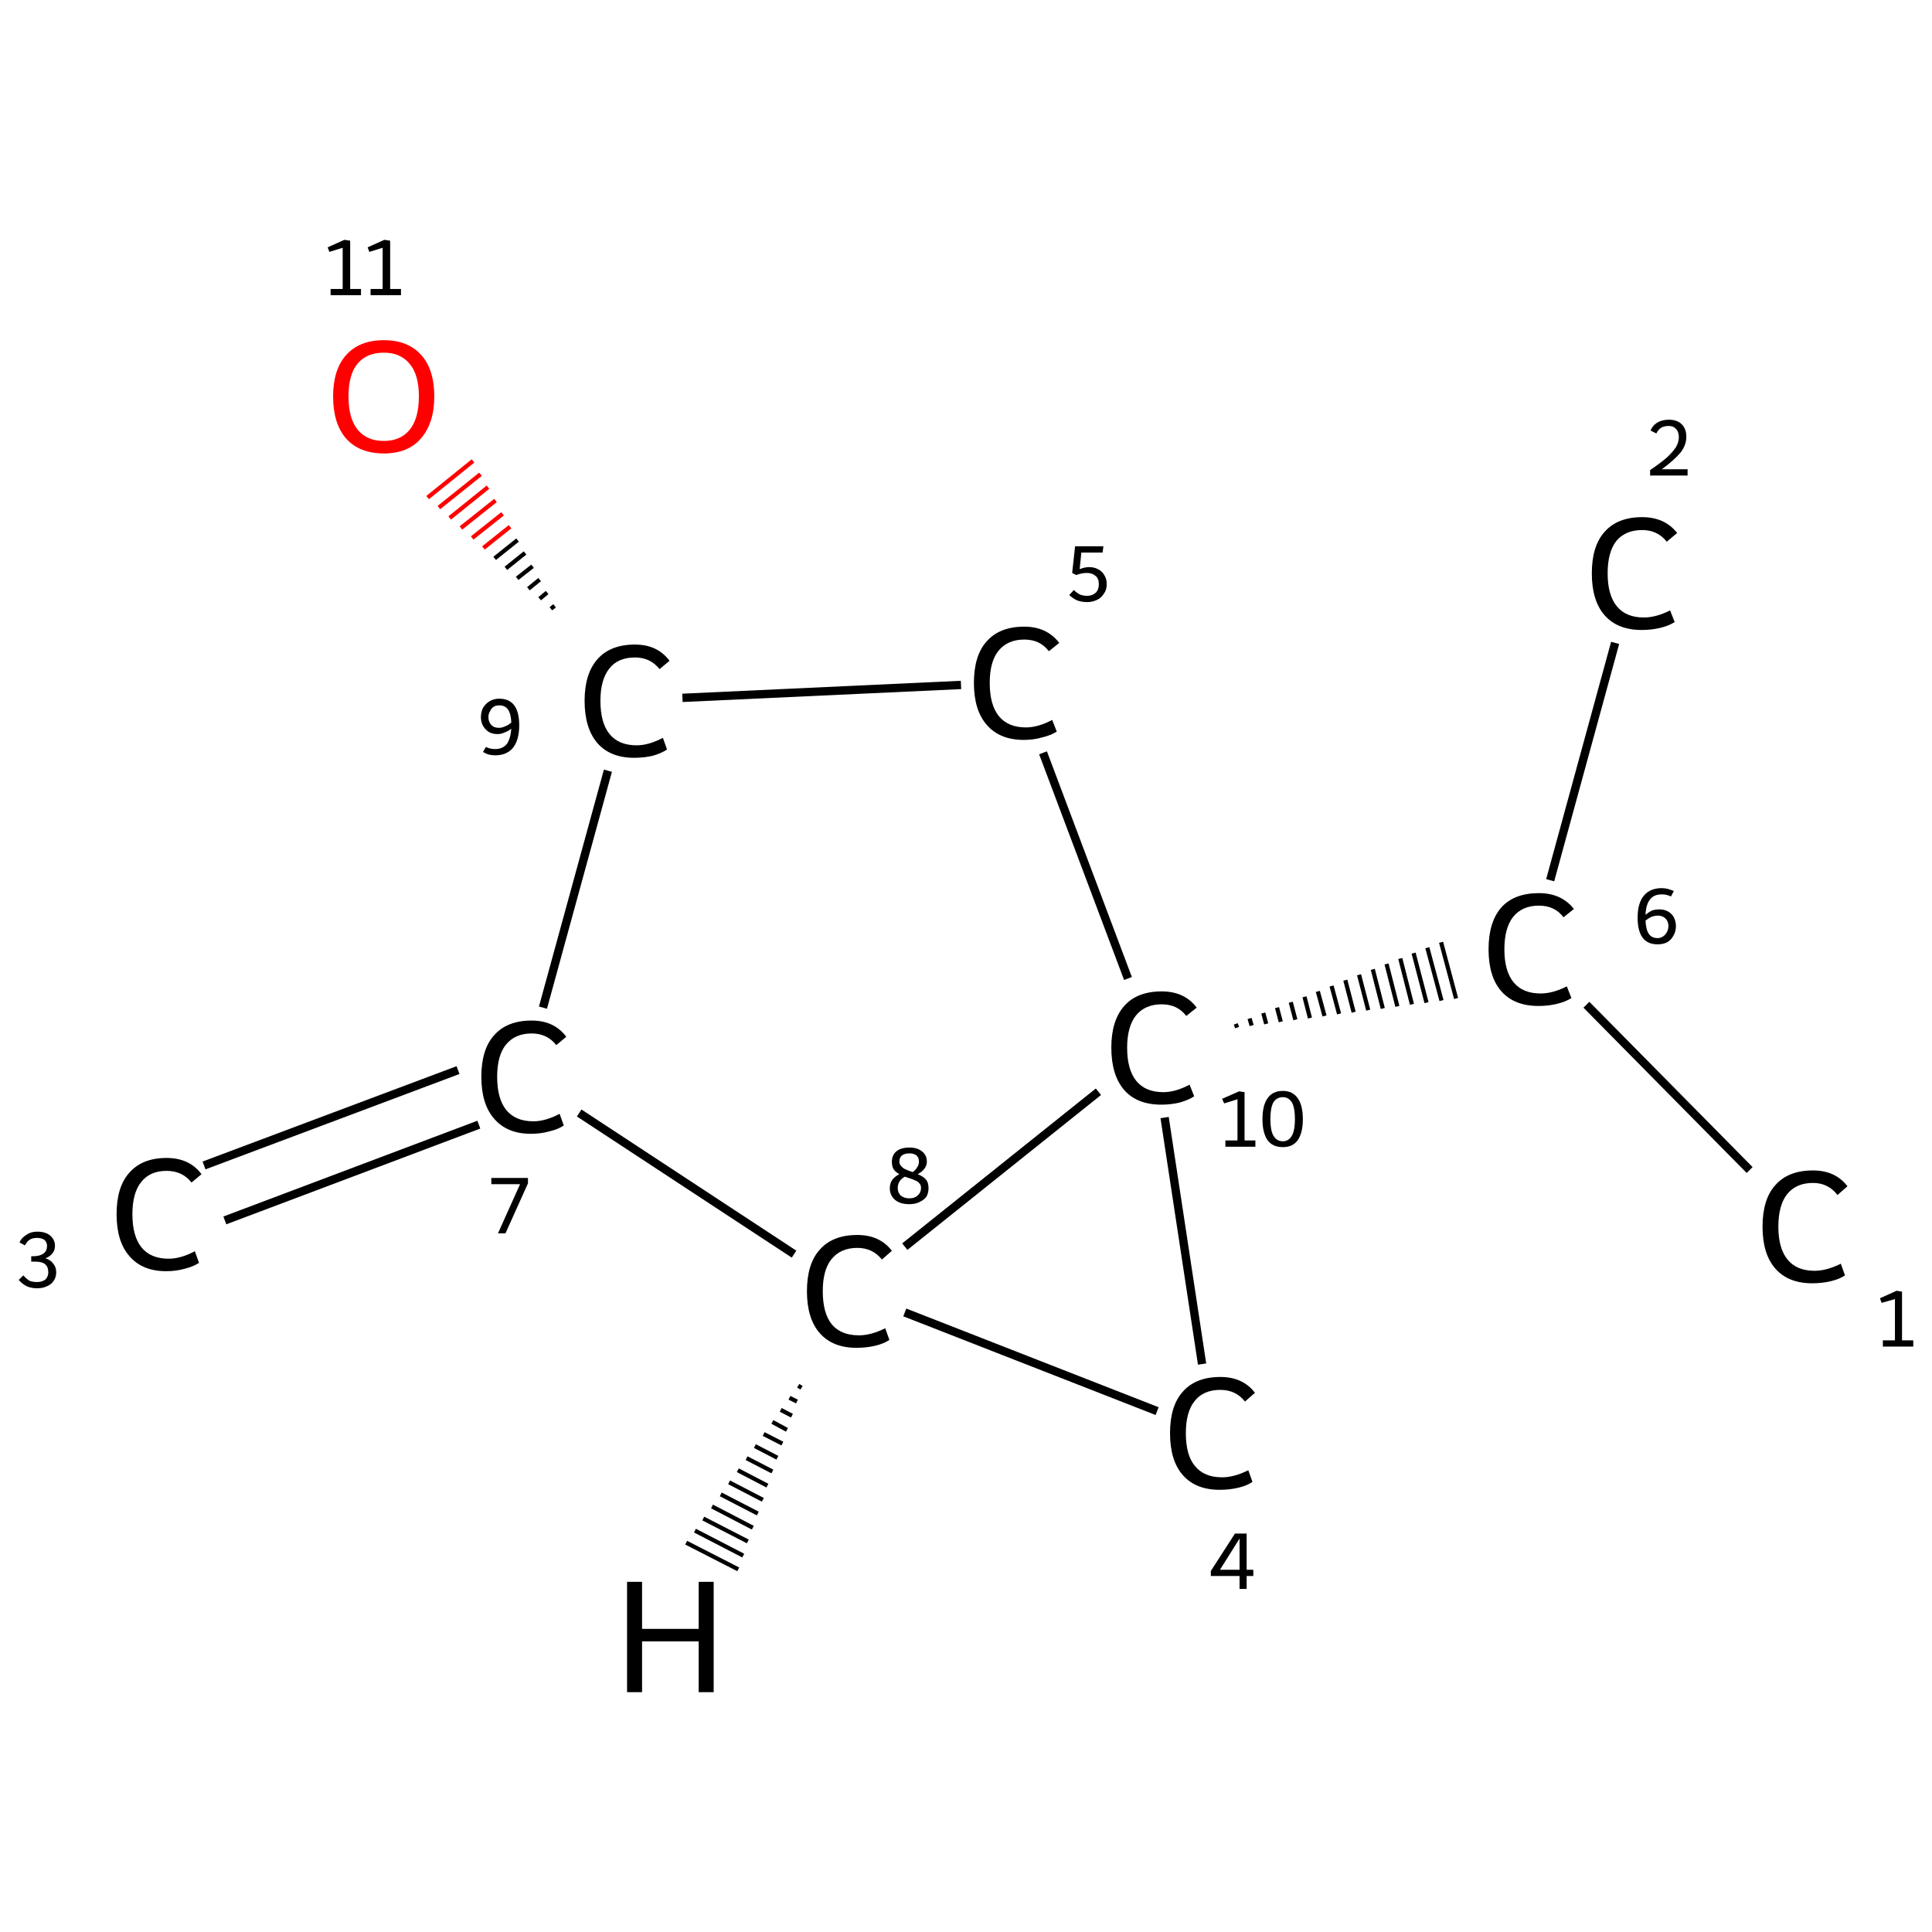 <?xml version='1.0' encoding='iso-8859-1'?>
<svg version='1.1' baseProfile='full'
              xmlns='http://www.w3.org/2000/svg'
                      xmlns:rdkit='http://www.rdkit.org/xml'
                      xmlns:xlink='http://www.w3.org/1999/xlink'
                  xml:space='preserve'
width='464px' height='464px' viewBox='0 0 464 464'>
<!-- END OF HEADER -->
<rect style='opacity:1.0;fill:#FFFFFF;stroke:none' width='464.0' height='464.0' x='0.0' y='0.0'> </rect>
<path class='bond-0 atom-0 atom-1' d='M 420.2,281.0 L 381.0,241.3' style='fill:none;fill-rule:evenodd;stroke:#000000;stroke-width:2.0px;stroke-linecap:butt;stroke-linejoin:miter;stroke-opacity:1' />
<path class='bond-1 atom-1 atom-2' d='M 372.3,211.4 L 387.9,154.4' style='fill:none;fill-rule:evenodd;stroke:#000000;stroke-width:2.0px;stroke-linecap:butt;stroke-linejoin:miter;stroke-opacity:1' />
<path class='bond-2 atom-3 atom-1' d='M 297.1,246.8 L 296.8,245.9' style='fill:none;fill-rule:evenodd;stroke:#000000;stroke-width:1.0px;stroke-linecap:butt;stroke-linejoin:miter;stroke-opacity:1' />
<path class='bond-2 atom-3 atom-1' d='M 300.6,246.3 L 300.1,244.6' style='fill:none;fill-rule:evenodd;stroke:#000000;stroke-width:1.0px;stroke-linecap:butt;stroke-linejoin:miter;stroke-opacity:1' />
<path class='bond-2 atom-3 atom-1' d='M 304.1,245.9 L 303.4,243.3' style='fill:none;fill-rule:evenodd;stroke:#000000;stroke-width:1.0px;stroke-linecap:butt;stroke-linejoin:miter;stroke-opacity:1' />
<path class='bond-2 atom-3 atom-1' d='M 307.6,245.4 L 306.7,242.0' style='fill:none;fill-rule:evenodd;stroke:#000000;stroke-width:1.0px;stroke-linecap:butt;stroke-linejoin:miter;stroke-opacity:1' />
<path class='bond-2 atom-3 atom-1' d='M 311.1,244.9 L 310.0,240.7' style='fill:none;fill-rule:evenodd;stroke:#000000;stroke-width:1.0px;stroke-linecap:butt;stroke-linejoin:miter;stroke-opacity:1' />
<path class='bond-2 atom-3 atom-1' d='M 314.6,244.5 L 313.3,239.4' style='fill:none;fill-rule:evenodd;stroke:#000000;stroke-width:1.0px;stroke-linecap:butt;stroke-linejoin:miter;stroke-opacity:1' />
<path class='bond-2 atom-3 atom-1' d='M 318.1,244.0 L 316.5,238.1' style='fill:none;fill-rule:evenodd;stroke:#000000;stroke-width:1.0px;stroke-linecap:butt;stroke-linejoin:miter;stroke-opacity:1' />
<path class='bond-2 atom-3 atom-1' d='M 321.6,243.5 L 319.8,236.8' style='fill:none;fill-rule:evenodd;stroke:#000000;stroke-width:1.0px;stroke-linecap:butt;stroke-linejoin:miter;stroke-opacity:1' />
<path class='bond-2 atom-3 atom-1' d='M 325.1,243.1 L 323.1,235.4' style='fill:none;fill-rule:evenodd;stroke:#000000;stroke-width:1.0px;stroke-linecap:butt;stroke-linejoin:miter;stroke-opacity:1' />
<path class='bond-2 atom-3 atom-1' d='M 328.6,242.6 L 326.4,234.1' style='fill:none;fill-rule:evenodd;stroke:#000000;stroke-width:1.0px;stroke-linecap:butt;stroke-linejoin:miter;stroke-opacity:1' />
<path class='bond-2 atom-3 atom-1' d='M 332.1,242.2 L 329.7,232.8' style='fill:none;fill-rule:evenodd;stroke:#000000;stroke-width:1.0px;stroke-linecap:butt;stroke-linejoin:miter;stroke-opacity:1' />
<path class='bond-2 atom-3 atom-1' d='M 335.6,241.7 L 333.0,231.5' style='fill:none;fill-rule:evenodd;stroke:#000000;stroke-width:1.0px;stroke-linecap:butt;stroke-linejoin:miter;stroke-opacity:1' />
<path class='bond-2 atom-3 atom-1' d='M 339.1,241.2 L 336.3,230.2' style='fill:none;fill-rule:evenodd;stroke:#000000;stroke-width:1.0px;stroke-linecap:butt;stroke-linejoin:miter;stroke-opacity:1' />
<path class='bond-2 atom-3 atom-1' d='M 342.6,240.8 L 339.5,228.9' style='fill:none;fill-rule:evenodd;stroke:#000000;stroke-width:1.0px;stroke-linecap:butt;stroke-linejoin:miter;stroke-opacity:1' />
<path class='bond-2 atom-3 atom-1' d='M 346.2,240.3 L 342.8,227.6' style='fill:none;fill-rule:evenodd;stroke:#000000;stroke-width:1.0px;stroke-linecap:butt;stroke-linejoin:miter;stroke-opacity:1' />
<path class='bond-2 atom-3 atom-1' d='M 349.7,239.8 L 346.1,226.3' style='fill:none;fill-rule:evenodd;stroke:#000000;stroke-width:1.0px;stroke-linecap:butt;stroke-linejoin:miter;stroke-opacity:1' />
<path class='bond-3 atom-3 atom-4' d='M 279.7,268.4 L 288.7,327.6' style='fill:none;fill-rule:evenodd;stroke:#000000;stroke-width:2.0px;stroke-linecap:butt;stroke-linejoin:miter;stroke-opacity:1' />
<path class='bond-4 atom-4 atom-5' d='M 277.9,338.9 L 217.3,315.2' style='fill:none;fill-rule:evenodd;stroke:#000000;stroke-width:2.0px;stroke-linecap:butt;stroke-linejoin:miter;stroke-opacity:1' />
<path class='bond-5 atom-5 atom-6' d='M 190.7,301.2 L 139.1,267.3' style='fill:none;fill-rule:evenodd;stroke:#000000;stroke-width:2.0px;stroke-linecap:butt;stroke-linejoin:miter;stroke-opacity:1' />
<path class='bond-6 atom-6 atom-7' d='M 110.0,257.0 L 49.0,279.9' style='fill:none;fill-rule:evenodd;stroke:#000000;stroke-width:2.0px;stroke-linecap:butt;stroke-linejoin:miter;stroke-opacity:1' />
<path class='bond-6 atom-6 atom-7' d='M 115.0,270.1 L 54.0,293.1' style='fill:none;fill-rule:evenodd;stroke:#000000;stroke-width:2.0px;stroke-linecap:butt;stroke-linejoin:miter;stroke-opacity:1' />
<path class='bond-7 atom-6 atom-8' d='M 130.4,242.0 L 146.0,185.1' style='fill:none;fill-rule:evenodd;stroke:#000000;stroke-width:2.0px;stroke-linecap:butt;stroke-linejoin:miter;stroke-opacity:1' />
<path class='bond-8 atom-8 atom-9' d='M 132.3,146.2 L 133.2,145.5' style='fill:none;fill-rule:evenodd;stroke:#000000;stroke-width:1.0px;stroke-linecap:butt;stroke-linejoin:miter;stroke-opacity:1' />
<path class='bond-8 atom-8 atom-9' d='M 129.6,143.8 L 131.4,142.3' style='fill:none;fill-rule:evenodd;stroke:#000000;stroke-width:1.0px;stroke-linecap:butt;stroke-linejoin:miter;stroke-opacity:1' />
<path class='bond-8 atom-8 atom-9' d='M 126.9,141.4 L 129.6,139.2' style='fill:none;fill-rule:evenodd;stroke:#000000;stroke-width:1.0px;stroke-linecap:butt;stroke-linejoin:miter;stroke-opacity:1' />
<path class='bond-8 atom-8 atom-9' d='M 124.2,138.9 L 127.9,136.0' style='fill:none;fill-rule:evenodd;stroke:#000000;stroke-width:1.0px;stroke-linecap:butt;stroke-linejoin:miter;stroke-opacity:1' />
<path class='bond-8 atom-8 atom-9' d='M 121.5,136.5 L 126.1,132.8' style='fill:none;fill-rule:evenodd;stroke:#000000;stroke-width:1.0px;stroke-linecap:butt;stroke-linejoin:miter;stroke-opacity:1' />
<path class='bond-8 atom-8 atom-9' d='M 118.8,134.1 L 124.3,129.7' style='fill:none;fill-rule:evenodd;stroke:#000000;stroke-width:1.0px;stroke-linecap:butt;stroke-linejoin:miter;stroke-opacity:1' />
<path class='bond-8 atom-8 atom-9' d='M 116.1,131.6 L 122.5,126.5' style='fill:none;fill-rule:evenodd;stroke:#FF0000;stroke-width:1.0px;stroke-linecap:butt;stroke-linejoin:miter;stroke-opacity:1' />
<path class='bond-8 atom-8 atom-9' d='M 113.4,129.2 L 120.7,123.4' style='fill:none;fill-rule:evenodd;stroke:#FF0000;stroke-width:1.0px;stroke-linecap:butt;stroke-linejoin:miter;stroke-opacity:1' />
<path class='bond-8 atom-8 atom-9' d='M 110.7,126.8 L 119.0,120.2' style='fill:none;fill-rule:evenodd;stroke:#FF0000;stroke-width:1.0px;stroke-linecap:butt;stroke-linejoin:miter;stroke-opacity:1' />
<path class='bond-8 atom-8 atom-9' d='M 108.0,124.4 L 117.2,117.0' style='fill:none;fill-rule:evenodd;stroke:#FF0000;stroke-width:1.0px;stroke-linecap:butt;stroke-linejoin:miter;stroke-opacity:1' />
<path class='bond-8 atom-8 atom-9' d='M 105.4,121.9 L 115.4,113.9' style='fill:none;fill-rule:evenodd;stroke:#FF0000;stroke-width:1.0px;stroke-linecap:butt;stroke-linejoin:miter;stroke-opacity:1' />
<path class='bond-8 atom-8 atom-9' d='M 102.7,119.5 L 113.6,110.7' style='fill:none;fill-rule:evenodd;stroke:#FF0000;stroke-width:1.0px;stroke-linecap:butt;stroke-linejoin:miter;stroke-opacity:1' />
<path class='bond-9 atom-8 atom-10' d='M 163.9,167.6 L 230.8,164.5' style='fill:none;fill-rule:evenodd;stroke:#000000;stroke-width:2.0px;stroke-linecap:butt;stroke-linejoin:miter;stroke-opacity:1' />
<path class='bond-10 atom-5 atom-3' d='M 217.3,299.4 L 263.8,262.2' style='fill:none;fill-rule:evenodd;stroke:#000000;stroke-width:2.0px;stroke-linecap:butt;stroke-linejoin:miter;stroke-opacity:1' />
<path class='bond-11 atom-10 atom-3' d='M 250.5,180.8 L 270.9,235.0' style='fill:none;fill-rule:evenodd;stroke:#000000;stroke-width:2.0px;stroke-linecap:butt;stroke-linejoin:miter;stroke-opacity:1' />
<path class='bond-12 atom-5 atom-11' d='M 192.5,333.3 L 191.7,332.8' style='fill:none;fill-rule:evenodd;stroke:#000000;stroke-width:1.0px;stroke-linecap:butt;stroke-linejoin:miter;stroke-opacity:1' />
<path class='bond-12 atom-5 atom-11' d='M 191.4,336.6 L 189.6,335.7' style='fill:none;fill-rule:evenodd;stroke:#000000;stroke-width:1.0px;stroke-linecap:butt;stroke-linejoin:miter;stroke-opacity:1' />
<path class='bond-12 atom-5 atom-11' d='M 190.2,340.0 L 187.5,338.6' style='fill:none;fill-rule:evenodd;stroke:#000000;stroke-width:1.0px;stroke-linecap:butt;stroke-linejoin:miter;stroke-opacity:1' />
<path class='bond-12 atom-5 atom-11' d='M 189.0,343.4 L 185.5,341.5' style='fill:none;fill-rule:evenodd;stroke:#000000;stroke-width:1.0px;stroke-linecap:butt;stroke-linejoin:miter;stroke-opacity:1' />
<path class='bond-12 atom-5 atom-11' d='M 187.9,346.7 L 183.4,344.4' style='fill:none;fill-rule:evenodd;stroke:#000000;stroke-width:1.0px;stroke-linecap:butt;stroke-linejoin:miter;stroke-opacity:1' />
<path class='bond-12 atom-5 atom-11' d='M 186.7,350.1 L 181.3,347.3' style='fill:none;fill-rule:evenodd;stroke:#000000;stroke-width:1.0px;stroke-linecap:butt;stroke-linejoin:miter;stroke-opacity:1' />
<path class='bond-12 atom-5 atom-11' d='M 185.5,353.4 L 179.3,350.2' style='fill:none;fill-rule:evenodd;stroke:#000000;stroke-width:1.0px;stroke-linecap:butt;stroke-linejoin:miter;stroke-opacity:1' />
<path class='bond-12 atom-5 atom-11' d='M 184.3,356.8 L 177.2,353.1' style='fill:none;fill-rule:evenodd;stroke:#000000;stroke-width:1.0px;stroke-linecap:butt;stroke-linejoin:miter;stroke-opacity:1' />
<path class='bond-12 atom-5 atom-11' d='M 183.2,360.2 L 175.1,356.0' style='fill:none;fill-rule:evenodd;stroke:#000000;stroke-width:1.0px;stroke-linecap:butt;stroke-linejoin:miter;stroke-opacity:1' />
<path class='bond-12 atom-5 atom-11' d='M 182.0,363.5 L 173.1,358.9' style='fill:none;fill-rule:evenodd;stroke:#000000;stroke-width:1.0px;stroke-linecap:butt;stroke-linejoin:miter;stroke-opacity:1' />
<path class='bond-12 atom-5 atom-11' d='M 180.8,366.9 L 171.0,361.8' style='fill:none;fill-rule:evenodd;stroke:#000000;stroke-width:1.0px;stroke-linecap:butt;stroke-linejoin:miter;stroke-opacity:1' />
<path class='bond-12 atom-5 atom-11' d='M 179.6,370.2 L 168.9,364.7' style='fill:none;fill-rule:evenodd;stroke:#000000;stroke-width:1.0px;stroke-linecap:butt;stroke-linejoin:miter;stroke-opacity:1' />
<path class='bond-12 atom-5 atom-11' d='M 178.5,373.6 L 166.9,367.6' style='fill:none;fill-rule:evenodd;stroke:#000000;stroke-width:1.0px;stroke-linecap:butt;stroke-linejoin:miter;stroke-opacity:1' />
<path class='bond-12 atom-5 atom-11' d='M 177.3,376.9 L 164.8,370.5' style='fill:none;fill-rule:evenodd;stroke:#000000;stroke-width:1.0px;stroke-linecap:butt;stroke-linejoin:miter;stroke-opacity:1' />
<path class='atom-0' d='M 423.3 294.6
Q 423.3 288.0, 426.4 284.6
Q 429.5 281.1, 435.4 281.1
Q 440.8 281.1, 443.7 284.9
L 441.3 287.0
Q 439.1 284.1, 435.4 284.1
Q 431.4 284.1, 429.2 286.8
Q 427.1 289.5, 427.1 294.6
Q 427.1 299.8, 429.3 302.5
Q 431.5 305.2, 435.8 305.2
Q 438.7 305.2, 442.1 303.5
L 443.1 306.3
Q 441.8 307.2, 439.7 307.7
Q 437.6 308.2, 435.2 308.2
Q 429.5 308.2, 426.4 304.7
Q 423.3 301.2, 423.3 294.6
' fill='#000000'/>
<path class='atom-1' d='M 357.5 228.0
Q 357.5 221.4, 360.6 217.9
Q 363.7 214.5, 369.6 214.5
Q 375.0 214.5, 378.0 218.3
L 375.5 220.3
Q 373.4 217.5, 369.6 217.5
Q 365.6 217.5, 363.4 220.2
Q 361.3 222.9, 361.3 228.0
Q 361.3 233.2, 363.5 235.9
Q 365.7 238.6, 370.0 238.6
Q 372.9 238.6, 376.3 236.9
L 377.4 239.7
Q 376.0 240.6, 373.9 241.1
Q 371.8 241.6, 369.5 241.6
Q 363.7 241.6, 360.6 238.1
Q 357.5 234.6, 357.5 228.0
' fill='#000000'/>
<path class='atom-2' d='M 382.3 137.7
Q 382.3 131.1, 385.4 127.7
Q 388.5 124.2, 394.4 124.2
Q 399.8 124.2, 402.8 128.0
L 400.3 130.1
Q 398.1 127.3, 394.4 127.3
Q 390.4 127.3, 388.2 129.9
Q 386.1 132.6, 386.1 137.7
Q 386.1 142.9, 388.3 145.6
Q 390.5 148.3, 394.8 148.3
Q 397.7 148.3, 401.1 146.6
L 402.2 149.4
Q 400.8 150.3, 398.7 150.8
Q 396.6 151.3, 394.3 151.3
Q 388.5 151.3, 385.4 147.8
Q 382.3 144.3, 382.3 137.7
' fill='#000000'/>
<path class='atom-3' d='M 266.9 251.6
Q 266.9 245.1, 270.0 241.6
Q 273.1 238.1, 279.0 238.1
Q 284.5 238.1, 287.4 242.0
L 284.9 244.0
Q 282.8 241.2, 279.0 241.2
Q 275.0 241.2, 272.8 243.9
Q 270.7 246.6, 270.7 251.6
Q 270.7 256.9, 272.9 259.6
Q 275.1 262.3, 279.4 262.3
Q 282.3 262.3, 285.7 260.5
L 286.8 263.3
Q 285.4 264.2, 283.3 264.8
Q 281.2 265.3, 278.9 265.3
Q 273.1 265.3, 270.0 261.8
Q 266.9 258.2, 266.9 251.6
' fill='#000000'/>
<path class='atom-4' d='M 281.0 344.2
Q 281.0 337.6, 284.1 334.2
Q 287.2 330.7, 293.1 330.7
Q 298.5 330.7, 301.4 334.5
L 299.0 336.6
Q 296.8 333.8, 293.1 333.8
Q 289.0 333.8, 286.9 336.5
Q 284.8 339.1, 284.8 344.2
Q 284.8 349.5, 287.0 352.1
Q 289.2 354.8, 293.5 354.8
Q 296.4 354.8, 299.8 353.1
L 300.8 355.9
Q 299.5 356.8, 297.4 357.3
Q 295.3 357.8, 292.9 357.8
Q 287.2 357.8, 284.1 354.3
Q 281.0 350.8, 281.0 344.2
' fill='#000000'/>
<path class='atom-5' d='M 193.8 310.1
Q 193.8 303.5, 196.9 300.1
Q 200.0 296.6, 205.9 296.6
Q 211.3 296.6, 214.2 300.4
L 211.8 302.5
Q 209.6 299.7, 205.9 299.7
Q 201.9 299.7, 199.7 302.4
Q 197.6 305.0, 197.6 310.1
Q 197.6 315.4, 199.8 318.1
Q 202.0 320.7, 206.3 320.7
Q 209.2 320.7, 212.6 319.0
L 213.6 321.8
Q 212.3 322.7, 210.2 323.2
Q 208.1 323.7, 205.7 323.7
Q 200.0 323.7, 196.9 320.2
Q 193.8 316.7, 193.8 310.1
' fill='#000000'/>
<path class='atom-6' d='M 115.6 258.6
Q 115.6 252.0, 118.7 248.6
Q 121.8 245.1, 127.7 245.1
Q 133.1 245.1, 136.0 249.0
L 133.6 251.0
Q 131.4 248.2, 127.7 248.2
Q 123.7 248.2, 121.5 250.9
Q 119.4 253.5, 119.4 258.6
Q 119.4 263.9, 121.6 266.6
Q 123.8 269.3, 128.1 269.3
Q 131.0 269.3, 134.4 267.5
L 135.4 270.3
Q 134.1 271.2, 132.0 271.7
Q 129.9 272.3, 127.5 272.3
Q 121.8 272.3, 118.7 268.7
Q 115.6 265.2, 115.6 258.6
' fill='#000000'/>
<path class='atom-7' d='M 28.0 291.6
Q 28.0 285.0, 31.1 281.6
Q 34.2 278.1, 40.0 278.1
Q 45.5 278.1, 48.4 282.0
L 46.0 284.0
Q 43.8 281.2, 40.0 281.2
Q 36.0 281.2, 33.9 283.9
Q 31.8 286.5, 31.8 291.6
Q 31.8 296.9, 34.0 299.6
Q 36.2 302.3, 40.5 302.3
Q 43.4 302.3, 46.8 300.5
L 47.8 303.3
Q 46.4 304.2, 44.4 304.7
Q 42.3 305.3, 39.9 305.3
Q 34.2 305.3, 31.1 301.7
Q 28.0 298.2, 28.0 291.6
' fill='#000000'/>
<path class='atom-8' d='M 140.4 168.3
Q 140.4 161.8, 143.5 158.3
Q 146.6 154.8, 152.5 154.8
Q 157.9 154.8, 160.8 158.7
L 158.4 160.7
Q 156.2 157.9, 152.5 157.9
Q 148.4 157.9, 146.3 160.6
Q 144.2 163.3, 144.2 168.3
Q 144.2 173.6, 146.4 176.3
Q 148.6 179.0, 152.9 179.0
Q 155.8 179.0, 159.2 177.2
L 160.2 180.0
Q 158.9 180.9, 156.8 181.5
Q 154.7 182.0, 152.3 182.0
Q 146.6 182.0, 143.5 178.5
Q 140.4 174.9, 140.4 168.3
' fill='#000000'/>
<path class='atom-9' d='M 80.0 95.2
Q 80.0 88.8, 83.1 85.3
Q 86.3 81.7, 92.2 81.7
Q 98.0 81.7, 101.2 85.3
Q 104.3 88.8, 104.3 95.2
Q 104.3 101.6, 101.1 105.3
Q 98.0 108.9, 92.2 108.9
Q 86.3 108.9, 83.1 105.3
Q 80.0 101.7, 80.0 95.2
M 92.2 105.9
Q 96.2 105.9, 98.4 103.2
Q 100.6 100.5, 100.6 95.2
Q 100.6 90.0, 98.4 87.4
Q 96.2 84.7, 92.2 84.7
Q 88.1 84.7, 85.9 87.3
Q 83.7 89.9, 83.7 95.2
Q 83.7 100.5, 85.9 103.2
Q 88.1 105.9, 92.2 105.9
' fill='#FF0000'/>
<path class='atom-10' d='M 233.9 164.0
Q 233.9 157.4, 237.0 154.0
Q 240.1 150.5, 246.0 150.5
Q 251.4 150.5, 254.4 154.4
L 251.9 156.4
Q 249.8 153.6, 246.0 153.6
Q 242.0 153.6, 239.8 156.3
Q 237.7 158.9, 237.7 164.0
Q 237.7 169.3, 239.9 172.0
Q 242.1 174.7, 246.4 174.7
Q 249.3 174.7, 252.7 172.9
L 253.8 175.7
Q 252.4 176.6, 250.3 177.1
Q 248.2 177.7, 245.9 177.7
Q 240.1 177.7, 237.0 174.1
Q 233.9 170.6, 233.9 164.0
' fill='#000000'/>
<path class='atom-11' d='M 150.6 379.9
L 154.2 379.9
L 154.2 391.2
L 167.8 391.2
L 167.8 379.9
L 171.4 379.9
L 171.4 406.4
L 167.8 406.4
L 167.8 394.2
L 154.2 394.2
L 154.2 406.4
L 150.6 406.4
L 150.6 379.9
' fill='#000000'/>
<path class='note' d='M 452.2 321.9
L 455.1 321.9
L 455.1 312.0
L 451.9 312.9
L 451.5 311.8
L 455.5 310.0
L 456.8 310.2
L 456.8 321.9
L 459.5 321.9
L 459.5 323.4
L 452.2 323.4
L 452.2 321.9
' fill='#000000'/>
<path class='note' d='M 398.5 218.4
Q 399.7 218.4, 400.6 218.9
Q 401.5 219.4, 402.0 220.3
Q 402.5 221.3, 402.5 222.4
Q 402.5 223.7, 401.9 224.7
Q 401.4 225.7, 400.4 226.3
Q 399.4 226.8, 398.1 226.8
Q 395.7 226.8, 394.5 225.2
Q 393.3 223.6, 393.3 220.4
Q 393.3 216.9, 394.8 215.1
Q 396.3 213.3, 399.1 213.3
Q 399.9 213.3, 400.6 213.5
Q 401.3 213.7, 402.0 214.0
L 401.3 215.3
Q 400.3 214.8, 399.1 214.8
Q 397.2 214.8, 396.3 216.0
Q 395.3 217.2, 395.2 219.7
Q 395.9 219.1, 396.7 218.7
Q 397.6 218.4, 398.5 218.4
M 398.1 225.3
Q 398.8 225.3, 399.4 224.9
Q 400.0 224.5, 400.3 223.9
Q 400.7 223.2, 400.7 222.4
Q 400.7 221.3, 400.0 220.6
Q 399.3 219.9, 398.2 219.9
Q 397.4 219.9, 396.6 220.2
Q 395.8 220.6, 395.2 221.1
Q 395.3 223.3, 396.0 224.3
Q 396.7 225.3, 398.1 225.3
' fill='#000000'/>
<path class='note' d='M 396.4 103.4
Q 396.9 102.2, 398.0 101.5
Q 399.2 100.8, 400.8 100.8
Q 402.8 100.8, 403.9 101.9
Q 405.0 103.0, 405.0 104.9
Q 405.0 106.9, 403.6 108.7
Q 402.1 110.5, 399.1 112.7
L 405.3 112.7
L 405.3 114.2
L 396.3 114.2
L 396.3 112.9
Q 398.8 111.2, 400.3 109.9
Q 401.7 108.6, 402.5 107.4
Q 403.2 106.2, 403.2 105.0
Q 403.2 103.7, 402.5 103.0
Q 401.9 102.3, 400.8 102.3
Q 399.7 102.3, 399.0 102.7
Q 398.3 103.1, 397.8 104.1
L 396.4 103.4
' fill='#000000'/>
<path class='note' d='M 294.3 273.9
L 297.2 273.9
L 297.2 264.0
L 294.0 265.0
L 293.5 263.9
L 297.6 262.1
L 298.9 262.3
L 298.9 273.9
L 301.5 273.9
L 301.5 275.4
L 294.3 275.4
L 294.3 273.9
' fill='#000000'/>
<path class='note' d='M 308.1 275.5
Q 305.6 275.5, 304.4 273.8
Q 303.2 272.0, 303.2 268.8
Q 303.2 265.5, 304.4 263.8
Q 305.6 262.0, 308.1 262.0
Q 310.5 262.0, 311.7 263.8
Q 312.9 265.5, 312.9 268.8
Q 312.9 272.0, 311.7 273.8
Q 310.5 275.5, 308.1 275.5
M 308.1 274.1
Q 309.5 274.1, 310.3 272.7
Q 311.0 271.4, 311.0 268.8
Q 311.0 266.1, 310.3 264.8
Q 309.5 263.5, 308.1 263.5
Q 306.6 263.5, 305.8 264.8
Q 305.1 266.1, 305.1 268.8
Q 305.1 271.4, 305.8 272.7
Q 306.6 274.1, 308.1 274.1
' fill='#000000'/>
<path class='note' d='M 299.4 377.0
L 301.0 377.0
L 301.0 378.5
L 299.4 378.5
L 299.4 381.6
L 297.7 381.6
L 297.7 378.5
L 290.8 378.5
L 290.8 377.3
L 296.6 368.3
L 299.4 368.3
L 299.4 377.0
M 293.0 377.0
L 297.7 377.0
L 297.7 369.5
L 293.0 377.0
' fill='#000000'/>
<path class='note' d='M 220.4 282.0
Q 221.7 282.5, 222.4 283.3
Q 223.0 284.0, 223.0 285.4
Q 223.0 286.5, 222.5 287.4
Q 221.9 288.2, 220.8 288.7
Q 219.8 289.2, 218.4 289.2
Q 216.2 289.2, 215.0 288.2
Q 213.7 287.1, 213.7 285.4
Q 213.7 284.3, 214.2 283.5
Q 214.8 282.6, 216.0 282.0
Q 215.1 281.5, 214.6 280.8
Q 214.2 280.1, 214.2 279.0
Q 214.2 277.4, 215.3 276.5
Q 216.4 275.6, 218.4 275.6
Q 220.3 275.6, 221.4 276.5
Q 222.6 277.4, 222.6 279.0
Q 222.6 279.9, 222.0 280.7
Q 221.5 281.4, 220.4 282.0
M 218.4 277.0
Q 217.3 277.0, 216.6 277.5
Q 216.0 278.0, 216.0 279.0
Q 216.0 279.7, 216.5 280.1
Q 216.9 280.6, 217.4 280.8
Q 218.0 281.1, 219.2 281.5
Q 220.0 280.9, 220.3 280.3
Q 220.7 279.7, 220.7 279.0
Q 220.7 278.0, 220.1 277.5
Q 219.5 277.0, 218.4 277.0
M 218.4 287.8
Q 219.7 287.8, 220.4 287.1
Q 221.2 286.4, 221.2 285.3
Q 221.2 284.6, 220.8 284.2
Q 220.4 283.7, 219.8 283.5
Q 219.2 283.2, 218.2 282.9
L 217.3 282.6
Q 216.4 283.1, 216.0 283.8
Q 215.6 284.5, 215.6 285.3
Q 215.6 286.4, 216.3 287.1
Q 217.1 287.8, 218.4 287.8
' fill='#000000'/>
<path class='note' d='M 124.9 284.4
L 118.0 284.4
L 118.0 282.9
L 126.8 282.9
L 126.8 284.2
L 121.4 296.2
L 119.6 296.2
L 124.9 284.4
' fill='#000000'/>
<path class='note' d='M 10.9 302.2
Q 12.2 302.6, 12.8 303.5
Q 13.5 304.3, 13.5 305.6
Q 13.5 306.7, 12.9 307.6
Q 12.3 308.5, 11.3 308.9
Q 10.3 309.4, 8.9 309.4
Q 7.5 309.4, 6.4 308.9
Q 5.4 308.4, 4.5 307.4
L 5.6 306.3
Q 6.4 307.2, 7.1 307.6
Q 7.8 307.9, 8.9 307.9
Q 10.1 307.9, 10.9 307.3
Q 11.6 306.6, 11.6 305.6
Q 11.6 304.2, 10.8 303.6
Q 10.1 303.0, 8.4 303.0
L 7.5 303.0
L 7.5 301.7
L 8.3 301.7
Q 9.8 301.6, 10.5 301.0
Q 11.3 300.4, 11.3 299.2
Q 11.3 298.4, 10.7 297.8
Q 10.0 297.3, 8.9 297.3
Q 7.8 297.3, 7.2 297.7
Q 6.5 298.1, 6.0 299.1
L 4.7 298.4
Q 5.1 297.3, 6.3 296.6
Q 7.4 295.8, 8.9 295.8
Q 10.9 295.8, 12.0 296.7
Q 13.2 297.7, 13.2 299.2
Q 13.2 300.3, 12.6 301.0
Q 12.0 301.8, 10.9 302.2
' fill='#000000'/>
<path class='note' d='M 119.9 167.8
Q 122.3 167.8, 123.5 169.4
Q 124.7 171.0, 124.7 174.2
Q 124.7 177.7, 123.2 179.6
Q 121.7 181.4, 118.9 181.4
Q 118.1 181.4, 117.3 181.2
Q 116.7 181.0, 116.0 180.6
L 116.7 179.4
Q 117.7 179.9, 118.9 179.9
Q 120.7 179.9, 121.7 178.7
Q 122.6 177.5, 122.8 175.0
Q 122.1 175.6, 121.2 175.9
Q 120.4 176.3, 119.5 176.3
Q 118.3 176.3, 117.4 175.8
Q 116.5 175.2, 116.0 174.3
Q 115.5 173.4, 115.5 172.3
Q 115.5 171.0, 116.0 170.0
Q 116.6 169.0, 117.6 168.4
Q 118.6 167.8, 119.9 167.8
M 117.3 172.2
Q 117.3 173.4, 118.0 174.1
Q 118.6 174.8, 119.8 174.8
Q 120.6 174.8, 121.4 174.4
Q 122.2 174.1, 122.8 173.5
Q 122.7 171.4, 122.0 170.4
Q 121.3 169.4, 119.9 169.4
Q 119.2 169.4, 118.6 169.7
Q 118.0 170.1, 117.7 170.8
Q 117.3 171.4, 117.3 172.2
' fill='#000000'/>
<path class='note' d='M 79.4 69.4
L 82.3 69.4
L 82.3 59.5
L 79.1 60.5
L 78.7 59.4
L 82.7 57.6
L 84.1 57.8
L 84.1 69.4
L 86.7 69.4
L 86.7 70.9
L 79.4 70.9
L 79.4 69.4
' fill='#000000'/>
<path class='note' d='M 89.0 69.4
L 91.9 69.4
L 91.9 59.5
L 88.7 60.5
L 88.3 59.4
L 92.3 57.6
L 93.7 57.8
L 93.7 69.4
L 96.3 69.4
L 96.3 70.9
L 89.0 70.9
L 89.0 69.4
' fill='#000000'/>
<path class='note' d='M 261.6 136.2
Q 262.8 136.2, 263.7 136.7
Q 264.7 137.2, 265.2 138.1
Q 265.8 139.0, 265.8 140.3
Q 265.8 141.7, 265.1 142.6
Q 264.5 143.6, 263.4 144.1
Q 262.3 144.6, 261.1 144.6
Q 259.8 144.6, 258.7 144.2
Q 257.6 143.7, 256.8 142.9
L 257.9 141.7
Q 258.6 142.4, 259.4 142.8
Q 260.2 143.1, 261.1 143.1
Q 262.3 143.1, 263.1 142.4
Q 263.9 141.7, 263.9 140.3
Q 263.9 138.9, 263.1 138.3
Q 262.3 137.6, 261.0 137.6
Q 259.8 137.6, 258.5 138.1
L 257.5 137.6
L 258.2 131.2
L 265.0 131.2
L 264.8 132.7
L 259.7 132.7
L 259.3 136.7
Q 260.5 136.2, 261.6 136.2
' fill='#000000'/>
</svg>
